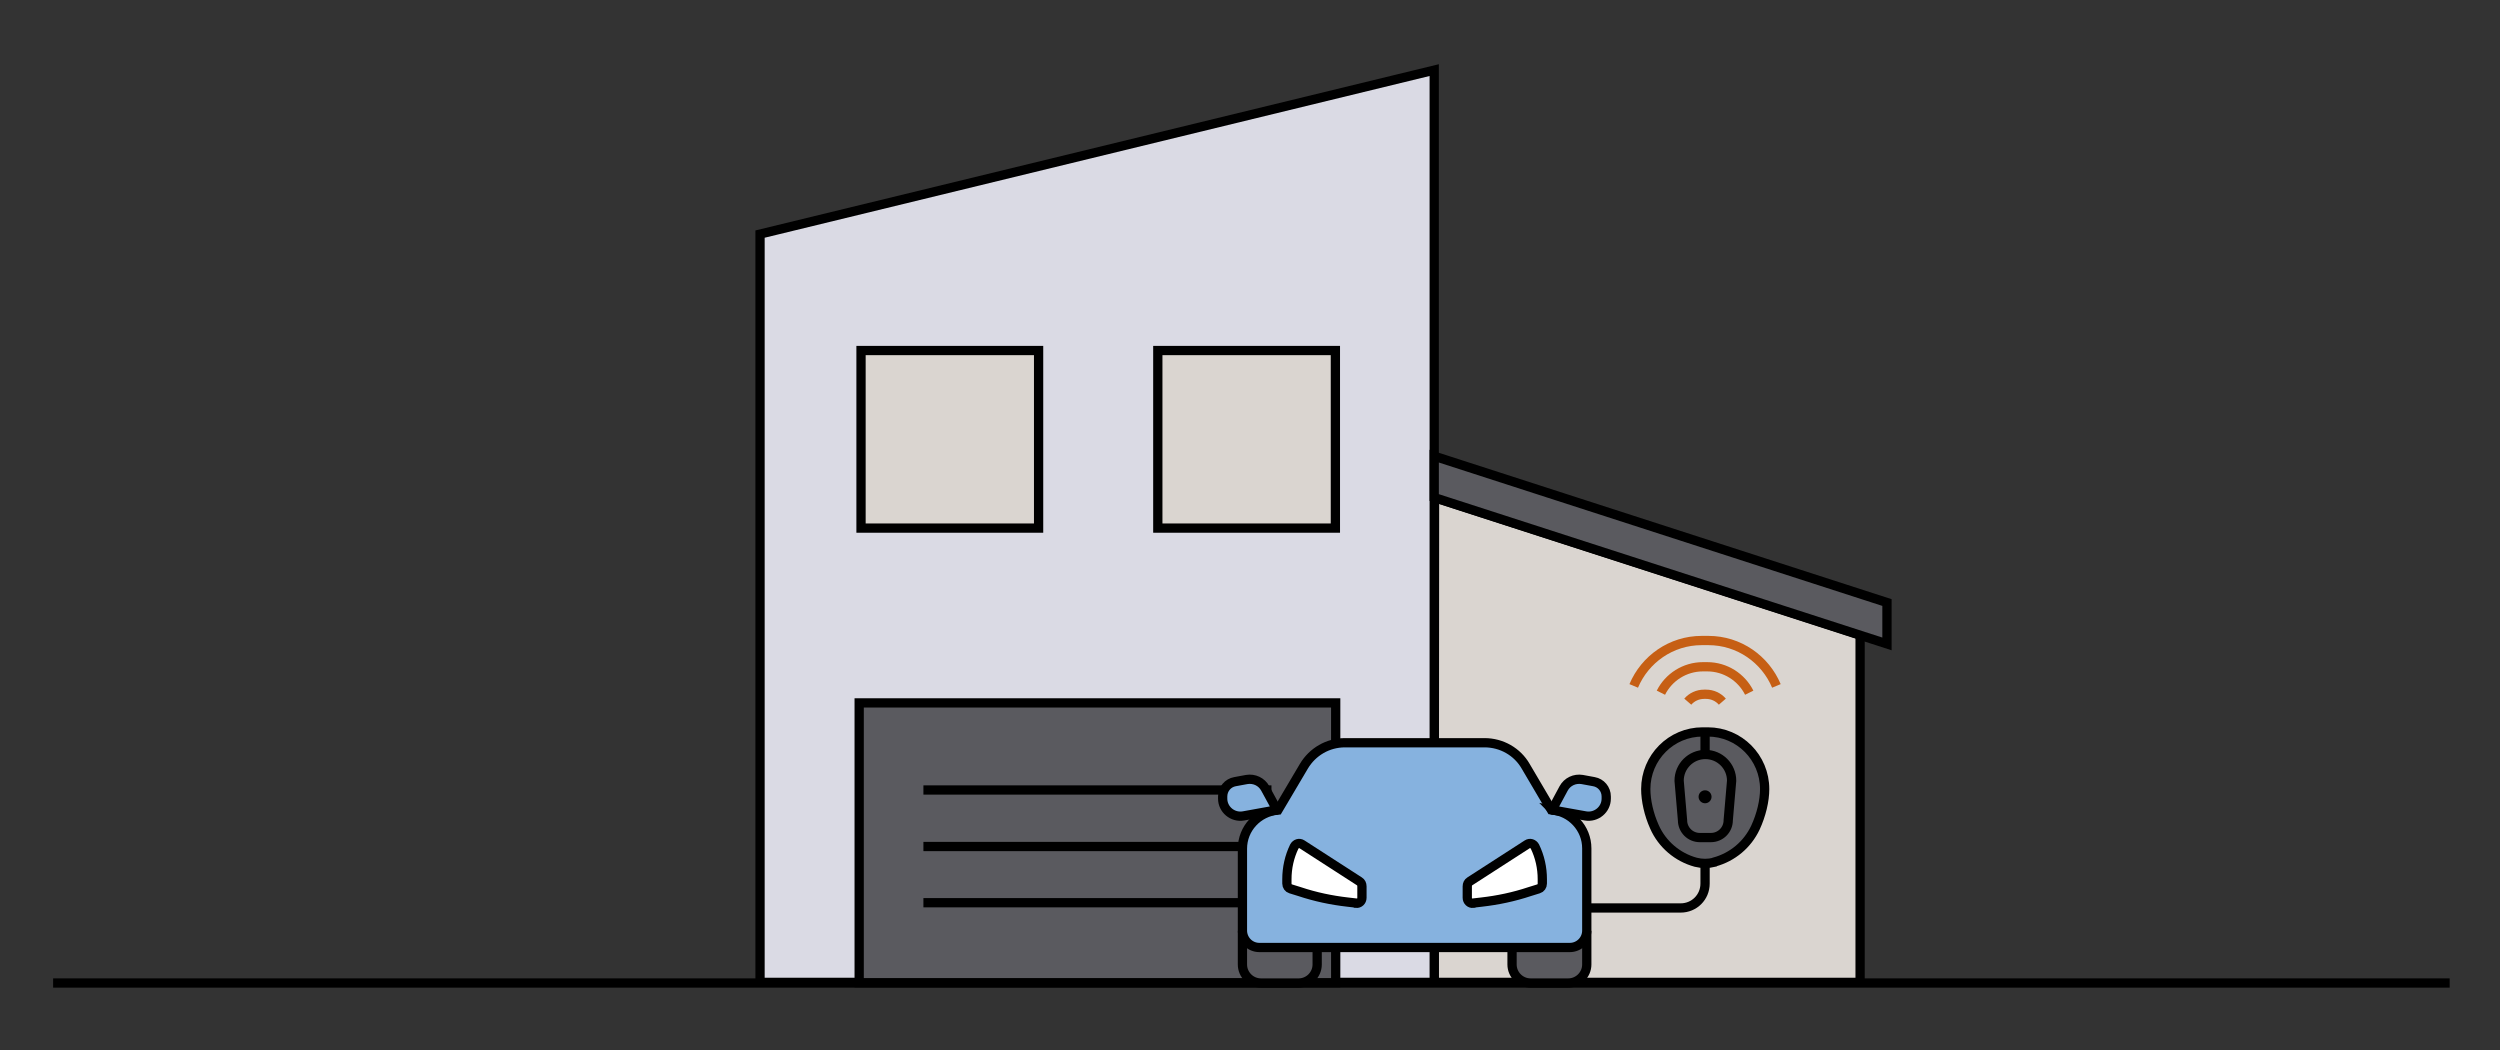 <?xml version="1.0" encoding="UTF-8"?>
<svg xmlns="http://www.w3.org/2000/svg" id="Layer_1" version="1.1" viewBox="0 0 809.5 340">
  <rect x="0" y="0" width="809.5" height="340" fill="#333333" stroke="none"/>
  <defs>
    <style>
      .st0 {
        fill: #5a5a5f;
      }

      .st0, .st1, .st2, .st3, .st4, .st5, .st6 {
        stroke-miterlimit: 10;
        stroke-width: 3px;
      }

      .st0, .st1, .st2, .st3, .st4, .st6 {
        stroke: #000;
      }

      .st1 {
        fill: #86b2df;
      }

      .st2 {
        fill: #fff;
      }

      .st3 {
        fill: #dad5d0;
      }

      .st4 {
        fill: #dadae4;
      }

      .st5 {
        stroke: #c65f14;
      }

      .st5, .st6 {
        fill: none;
      }
    </style>
  </defs>
  <polygon class="st3" points="464.4 318.1 602.3 318.1 602.3 205.6 464.5 161.1 464.4 318.1"></polygon>
  <line class="st6" x1="17.2" y1="318.3" x2="793.2" y2="318.3"></line>
  <polygon class="st4" points="246.1 318.1 464.4 318.1 464.4 22.7 246.1 75.8 246.1 318.1"></polygon>
  <g>
    <path class="st0" d="M555.1,279.2h0c-2,.5-4,.5-6,0h0c-5.9-1.6-10.9-5.8-13.4-11.5-1.8-4-2.8-8.5-2.8-12.2h0c0-10.2,8.2-18.5,18.4-18.5h1.7c10.2,0,18.4,8.3,18.4,18.5h0c0,3.8-1.1,8.4-3,12.5-2.6,5.5-7.4,9.5-13.2,11.1Z"></path>
    <path class="st0" d="M553.9,271.2h-3.5c-3.1,0-5.6-2.5-5.6-5.6l-1.1-12.8c0-4.7,3.8-8.5,8.5-8.5h0c4.7,0,8.5,3.8,8.5,8.5l-1.1,12.8c0,3.1-2.5,5.6-5.6,5.6Z"></path>
    <line class="st6" x1="552.1" y1="237" x2="552.1" y2="244.2"></line>
    <circle cx="552.1" cy="258" r="2.1"></circle>
  </g>
  <path class="st6" d="M552.1,279.7v6.4c0,4.4-3.5,7.9-7.9,7.9h-30"></path>
  <rect class="st0" x="278.2" y="227.6" width="154.3" height="90.6"></rect>
  <polygon class="st0" points="611 208.5 464.4 161.1 464.4 147.7 611 195.1 611 208.5"></polygon>
  <g>
    <path class="st5" d="M537.8,224.3c2.5-5,7.7-8.4,13.6-8.4h1.4c5.9,0,11.1,3.4,13.6,8.4"></path>
    <path class="st5" d="M529,222.1c3.6-8.6,12.1-14.7,22-14.7h2.2c9.9,0,18.4,6.1,22,14.7"></path>
    <path class="st5" d="M546.5,227.2c1.3-1.5,3.2-2.4,5.3-2.4h.6c2.1,0,4,.9,5.3,2.4"></path>
  </g>
  <rect class="st3" x="278.8" y="113.5" width="57.5" height="57.5"></rect>
  <rect class="st3" x="374.9" y="113.5" width="57.5" height="57.5"></rect>
  <line class="st6" x1="299" y1="255.8" x2="411.7" y2="255.8"></line>
  <line class="st6" x1="299" y1="274.1" x2="411.7" y2="274.1"></line>
  <line class="st6" x1="299" y1="292.3" x2="411.7" y2="292.3"></line>
  <g>
    <path class="st0" d="M402.3,301.4v10.9c0,3.3,2.7,6,6,6h12.2c3.3,0,6-2.7,6-6v-5.1"></path>
    <path class="st0" d="M513.8,301.4v10.9c0,3.3-2.7,6-6,6h-12.2c-3.3,0-6-2.7-6-6v-5.1"></path>
    <path class="st1" d="M513.8,274.8v26.5c0,3.1-2.5,5.5-5.5,5.5h-100.5c-3.1,0-5.5-2.5-5.5-5.5v-26.5c0-6.5,5-11.9,11.5-12.5l8.4-14.2c2.8-4.7,7.8-7.6,13.3-7.6h45.2c5.5,0,10.6,2.9,13.3,7.6l8.3,14.1c6.5.6,11.5,6,11.5,12.5Z"></path>
    <path class="st1" d="M502.8,262.3l10.6,1.9c3.5.6,6.7-2.1,6.7-5.6v-.7c0-2.4-1.7-4.4-4-4.8l-3.8-.7c-2.4-.4-4.8.7-6,2.9l-3.6,6.7c0,.2,0,.4.2.4Z"></path>
    <path class="st1" d="M413.1,262.3l-10.5,1.9c-3.5.6-6.7-2.1-6.7-5.6v-.7c0-2.4,1.7-4.4,4-4.8l3.8-.7c2.4-.4,4.8.7,6,2.9l3.6,6.6c.1.2,0,.5-.2.5Z"></path>
    <path class="st2" d="M439,292.4l-2.6-.3c-5.3-.6-10.5-1.7-15.6-3.4l-2.9-.9c-.7-.2-1.2-.9-1.2-1.7v-1.4c0-3.7.8-7.3,2.4-10.6h0c.5-.9,1.6-1.3,2.5-.7l18.6,12c.5.3.8.9.8,1.6v3.7c0,1.1-.9,1.9-1.9,1.8Z"></path>
    <path class="st2" d="M477.1,292.4l2.6-.3c5.3-.6,10.5-1.7,15.6-3.4l2.9-.9c.7-.2,1.2-.9,1.2-1.7v-1.4c0-3.7-.8-7.3-2.4-10.6h0c-.5-.9-1.6-1.3-2.5-.7l-18.6,12c-.5.3-.8.9-.8,1.6v3.7c0,1.1.9,1.9,1.9,1.8Z"></path>
  </g>
</svg>
